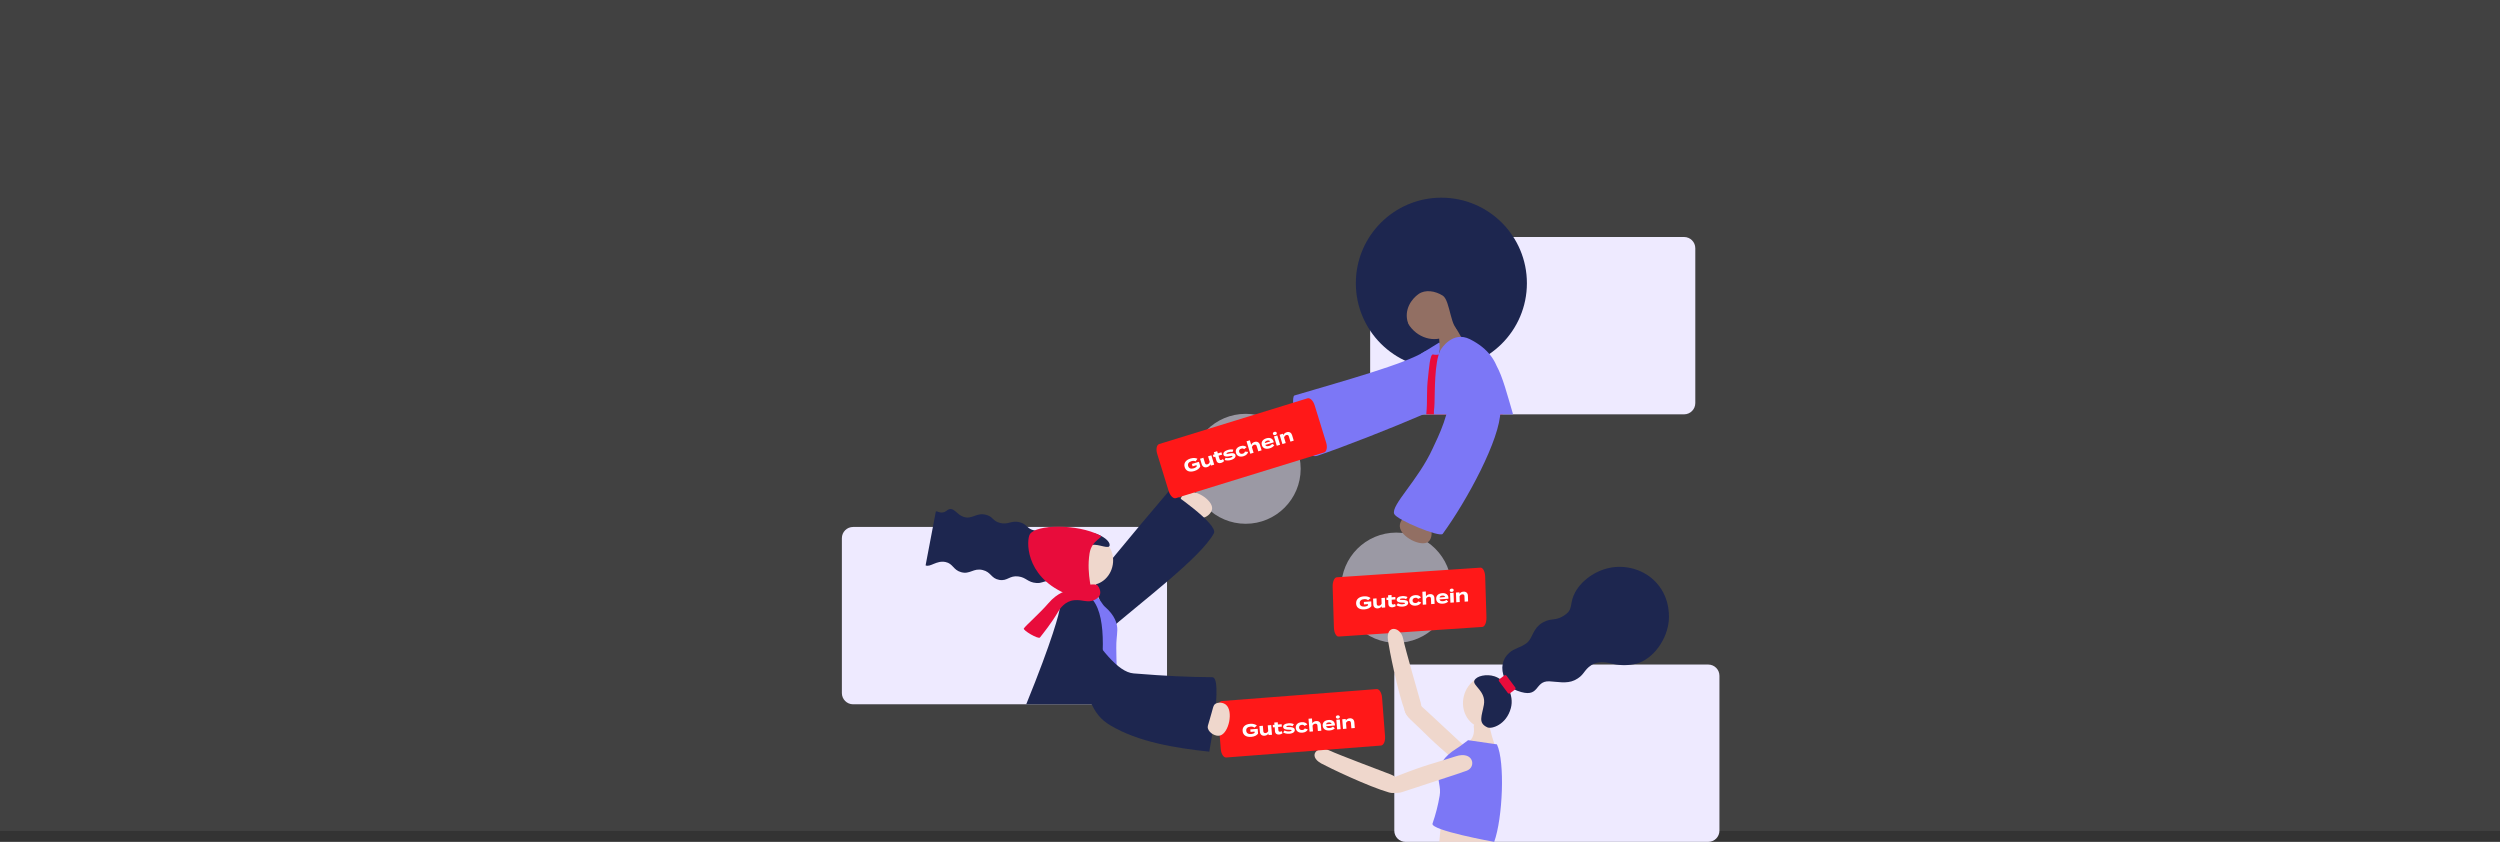 <?xml version="1.0" encoding="utf-8"?>
<svg xmlns="http://www.w3.org/2000/svg" fill="none" height="460" viewBox="0 0 1366 460" width="1366">
<rect x="0" y="0" width="1366" height="460" fill="#333333" stroke="none"/>
<rect fill="#C4C4C4" fill-opacity="0.1" height="454" width="1366"/>
<g clip-path="url(#clip0_4450_14492)">
<path d="M680.648 286.192C697.238 286.192 710.687 272.744 710.687 256.155C710.687 239.565 697.238 226.117 680.648 226.117C664.058 226.117 650.609 239.565 650.609 256.155C650.609 272.744 664.058 286.192 680.648 286.192Z" fill="#EEEAFF" opacity="0.52"/>
<path d="M762.965 351.256C779.603 351.256 793.091 337.769 793.091 321.132C793.091 304.495 779.603 291.008 762.965 291.008C746.327 291.008 732.84 304.495 732.84 321.132C732.84 337.769 746.327 351.256 762.965 351.256Z" fill="#EEEAFF" opacity="0.52"/>
<path d="M808.927 310.163L730.419 315.424C729.083 315.513 728.07 317.851 728.157 320.646L728.85 342.917C728.936 345.712 730.09 347.904 731.426 347.815L809.934 342.554C811.27 342.465 812.283 340.127 812.196 337.332L811.504 315.061C811.417 312.266 810.263 310.074 808.927 310.163Z" fill="#FF1818"/>
<path d="M749.242 328.594L749.333 331.213C748.645 332.158 747.345 332.849 745.554 332.98C742.806 333.181 741.057 332.001 740.978 329.727C740.9 327.453 742.559 326.024 745.307 325.823C746.963 325.702 748.18 326.199 748.902 326.801L747.512 327.96C746.919 327.484 746.308 327.298 745.408 327.364C743.78 327.483 742.915 328.268 742.96 329.582C743.006 330.906 743.95 331.558 745.578 331.439C746.401 331.379 747.047 331.168 747.501 330.702L747.48 330.098L745.259 330.26L745.211 328.888L749.242 328.594ZM754.814 326.753L756.7 326.615L756.883 331.93L754.997 332.068L754.968 331.224C754.541 331.919 753.769 332.35 752.821 332.42C751.279 332.532 750.412 331.605 750.364 330.214L750.256 327.086L752.142 326.948L752.246 329.951C752.27 330.642 752.676 331.016 753.394 330.964C754.026 330.918 754.543 330.582 754.922 329.9L754.814 326.753ZM762.284 329.977L762.643 331.191C762.175 331.553 761.435 331.799 760.793 331.846C759.587 331.934 758.655 331.339 758.61 330.053L758.533 327.818L757.595 327.886L757.549 326.553L758.487 326.484L758.444 325.247L760.33 325.109L760.373 326.346L762.412 326.197L762.459 327.531L760.419 327.68L760.485 329.599C760.502 330.078 760.866 330.331 761.373 330.294C761.689 330.27 761.982 330.143 762.284 329.977ZM766.382 327.802C768.07 327.774 769.38 328.169 769.42 329.339C769.456 330.385 768.49 331.302 766.422 331.454C765.005 331.557 763.802 331.212 763.036 330.711L763.824 329.624C764.413 330.004 765.314 330.246 766.435 330.164C767.181 330.109 767.675 329.958 767.664 329.641C767.654 329.334 767.2 329.252 766.212 329.266C764.676 329.273 763.187 328.959 763.145 327.75C763.108 326.666 764.183 325.846 766.156 325.702C767.305 325.618 768.368 325.848 769.082 326.219L768.315 327.352C767.767 327.065 767.042 326.916 766.152 326.982C765.568 327.024 764.891 327.16 764.902 327.487C764.913 327.803 765.48 327.819 766.382 327.802ZM776.543 329.165C776.131 330.041 775.15 330.815 773.542 330.933C771.426 331.088 770.066 330.071 770.005 328.306C769.944 326.531 771.227 325.331 773.343 325.176C774.942 325.059 775.952 325.688 776.412 326.481L774.816 327.252C774.52 326.735 774.006 326.58 773.412 326.624C772.445 326.694 771.782 327.233 771.815 328.174C771.847 329.104 772.544 329.553 773.511 329.483C774.095 329.44 774.624 329.199 774.902 328.621L776.543 329.165ZM781.304 324.623C782.846 324.51 783.713 325.437 783.761 326.828L783.869 329.956L781.983 330.094L781.879 327.091C781.855 326.4 781.449 326.026 780.731 326.079C780.108 326.124 779.583 326.461 779.203 327.143L779.312 330.29L777.425 330.428L777.242 325.112L777.18 323.328L779.066 323.19L779.132 325.089L779.157 325.819C779.584 325.124 780.357 324.692 781.304 324.623ZM786.545 327.5C786.726 328.295 787.379 328.574 788.452 328.496C789.294 328.434 789.795 328.195 790.307 327.754L791.299 328.691C790.566 329.418 789.599 329.758 788.393 329.846C786.143 330.011 784.793 329.013 784.731 327.229C784.67 325.444 785.925 324.256 788.05 324.1C789.965 323.96 791.358 324.82 791.423 326.701C791.43 326.912 791.425 327.037 791.39 327.146L786.545 327.5ZM788.115 325.423C787.301 325.483 786.747 325.821 786.558 326.48L789.66 326.233C789.437 325.625 788.919 325.364 788.115 325.423ZM793.243 323.403C792.602 323.45 792.14 323.128 792.121 322.591C792.103 322.053 792.54 321.666 793.182 321.619C793.814 321.572 794.276 321.894 794.295 322.432C794.313 322.969 793.875 323.357 793.243 323.403ZM794.219 323.87L794.403 329.186L792.507 329.324L792.324 324.009L794.219 323.87ZM797.61 328.951L795.723 329.089L795.54 323.774L797.426 323.636L797.455 324.48C797.882 323.785 798.654 323.354 799.602 323.284C801.144 323.171 802.011 324.099 802.059 325.49L802.167 328.618L800.281 328.756L800.177 325.753C800.153 325.062 799.747 324.688 799.029 324.74C798.406 324.786 797.881 325.122 797.501 325.804L797.61 328.951Z" fill="white"/>
<path d="M920.184 129.5H754.78C751.396 129.5 748.652 132.243 748.652 135.627V220.266C748.652 223.65 751.396 226.393 754.78 226.393H920.184C923.568 226.393 926.311 223.65 926.311 220.266V135.627C926.311 132.243 923.568 129.5 920.184 129.5Z" fill="#EEEAFF"/>
<path d="M933.375 363.109H767.971C764.587 363.109 761.844 365.853 761.844 369.236V453.875C761.844 457.259 764.587 460.002 767.971 460.002H933.375C936.759 460.002 939.502 457.259 939.502 453.875V369.236C939.502 365.853 936.759 363.109 933.375 363.109Z" fill="#EEEAFF"/>
<path d="M631.531 287.934H466.127C462.743 287.934 460 290.677 460 294.061V378.7C460 382.084 462.743 384.827 466.127 384.827H631.531C634.915 384.827 637.658 382.084 637.658 378.7V294.061C637.658 290.677 634.915 287.934 631.531 287.934Z" fill="#EEEAFF"/>
<path d="M774.66 384.077C770.243 380.206 763.141 386.196 770.713 393.18C779.347 401.156 781.354 404.122 795.641 415.998C799.868 419.516 802.125 417.673 803.596 416.836C805.74 415.61 804.556 411.689 801.809 409.177C794.032 402.064 779.766 388.549 774.66 384.077Z" fill="#EFD7CC"/>
<path d="M802.391 405.362C804.617 403.733 805.868 401.063 805.219 396.682C805.107 395.926 810.08 392.178 811.76 392.755C813.241 393.266 813.047 394.456 815.334 402.758C815.687 404.034 816.631 406.577 817.076 408.19" fill="#EFD7CC"/>
<path d="M816.427 460.003H786.414L787.272 451.18L816.427 460.003Z" fill="#EFD7CC"/>
<path d="M817.918 406.715C822.417 416.288 821.089 447.051 816.427 459.999C816.427 459.999 781.487 453.704 782.728 450.007C784.448 445.056 785.753 439.97 786.629 434.802C787.486 429.977 785.347 426.403 785.878 422.037C786.348 418.203 788.753 413.357 795.753 409.079C797.566 407.981 802.161 404.438 802.161 404.438" fill="#7C77F6"/>
<path d="M825.321 386.822C827.353 379.067 823.308 371.289 816.286 369.45C809.265 367.61 801.925 372.406 799.894 380.161C797.862 387.916 801.907 395.694 808.929 397.534C815.95 399.373 823.29 394.577 825.321 386.822Z" fill="#EFD7CC"/>
<path d="M822.201 370.878C822.558 371.685 824.754 375.81 828.93 377.383C841.818 382.259 837.968 371.899 846.613 372.277C850.697 372.45 855.987 373.732 860.266 371.71C865.832 369.07 865.086 366.232 869.62 363.362C871.361 362.264 874.588 361.054 880.093 362.474C884.156 363.548 888.404 363.722 892.541 362.984C901.482 361.621 910.254 351.445 911.724 340.075C911.944 338.405 913.164 327.489 905.23 318.605C898.423 310.987 888.145 308.5 879.475 310.272C870.565 312.089 862.028 318.671 859.372 326.61C858.173 330.215 858.796 333.023 856.059 335.234C850.243 339.932 848.088 337.22 842.998 340.115C837.299 343.347 837.529 348.887 834.169 351.374C830.503 354.09 827.705 354.059 824.744 356.622C820.863 359.936 819.653 365.108 822.201 370.878Z" fill="#1D264F"/>
<path d="M805.582 371.886C806.731 369.221 812.332 368.185 816.514 369.517C823.034 371.601 827.436 379.846 825.541 386.877C823.065 396.119 814.952 398.472 812.685 397.421C807.425 394.985 809.692 391.294 810.795 385.075C812.123 377.63 804.413 374.603 805.582 371.886Z" fill="#1D264F"/>
<path d="M819.093 372.252L823.883 378.654C824.154 379.018 824.67 379.092 825.033 378.82L827.777 376.768C828.14 376.496 828.214 375.981 827.943 375.617L823.153 369.215C822.881 368.851 822.366 368.777 822.002 369.049L819.259 371.101C818.895 371.373 818.821 371.888 819.093 372.252Z" fill="#E80C3B"/>
<path d="M797.133 427.812C797.026 423.773 796.965 420.49 796.965 418.203C796.965 408.972 812.431 408.369 812.426 419.091C812.426 421.644 812.262 424.534 812.186 427.669" fill="#7C77F6"/>
<path d="M767.79 388.988C763.649 378.041 759.002 354.437 758.374 349.811C757.2 341.198 765.252 342.224 766.661 348.923C767.999 355.295 775.163 379.91 776.25 383.877C778.533 392.19 770.312 395.585 767.79 388.988Z" fill="#EFD7CC"/>
<path d="M801.367 421.14C806.892 419.149 805.089 410.035 795.311 413.283C784.155 416.979 780.586 417.301 763.281 424.056C758.175 426.057 758.686 428.927 758.686 430.617C758.722 433.083 762.725 433.946 766.248 432.751C776.241 429.381 794.985 423.443 801.367 421.14Z" fill="#EFD7CC"/>
<path d="M758.96 433.002C747.702 429.78 726.001 419.4 721.916 417.143C714.308 412.936 719.94 407.095 726.159 409.969C732.067 412.701 756.08 421.667 759.915 423.168C767.947 426.303 765.741 434.942 758.96 433.002Z" fill="#EFD7CC"/>
<path d="M764.859 287.666C764.742 285.665 765.962 283.423 767.683 282.688C769.215 282.034 770.113 283.005 777.052 285.787C779.912 286.936 780.627 287.115 781.265 288.039C782.853 290.291 782.434 294.426 780.468 295.994C776.593 299.088 765.207 293.369 764.859 287.666Z" fill="#926F63"/>
<path d="M701.575 227.343C702.913 225.811 705.374 225.111 707.121 225.811C708.652 226.429 708.622 227.761 711.568 234.664C712.783 237.513 713.151 238.131 712.957 239.26C712.492 241.986 709.255 244.626 706.743 244.365C701.8 243.783 697.772 231.637 701.575 227.343Z" fill="#926F63"/>
<path d="M787.563 201.475C813.375 201.475 834.299 180.552 834.299 154.741C834.299 128.931 813.375 108.008 787.563 108.008C761.752 108.008 740.828 128.931 740.828 154.741C740.828 180.552 761.752 201.475 787.563 201.475Z" fill="#1D264F"/>
<path d="M707.309 216.081C735.755 207.677 767.325 198.972 778.466 192.084C786.375 187.183 785.421 223.071 777.746 226.4C762.137 233.171 733.411 244.531 719.834 249.004C709.734 252.323 704.445 216.618 707.309 216.081Z" fill="#7C77F6"/>
<path d="M776.538 193.235C775.43 200.893 774.2 212.851 772.219 226.387H781.144C781.9 214.699 789.191 185.407 786.189 187.281C777.555 192.668 776.538 193.235 776.538 193.235Z" fill="#7C77F6"/>
<path d="M790.943 183.281C798.081 178.965 800.002 169.074 795.233 161.188C790.465 153.302 780.813 150.408 773.675 154.724C766.537 159.04 764.616 168.932 769.384 176.818C774.153 184.703 783.805 187.597 790.943 183.281Z" fill="#926F63"/>
<path d="M783.164 205.217C788.398 197.227 786.172 186.836 786.315 183.431C786.371 182.19 790.787 175.67 793.616 176.283C793.616 176.283 799.013 183.855 804.441 196.808C805.273 198.799 807.326 202.721 808.372 205.238" fill="#926F63"/>
<path d="M779.32 226.391C780.127 217.936 779.218 214.862 780.377 205.233C780.75 202.169 781.317 193.224 783.038 193.683C788.205 195.062 793.913 188.792 796.15 189.777C803.651 193.096 811.555 198.728 821.057 226.391H779.32Z" fill="#E80C3B"/>
<path d="M817.731 199.874C821.127 206.036 823.506 215.472 826.733 226.388H783.48C783.48 222.763 783.654 224.754 783.817 220.384C784.052 214.175 783.715 197.969 786.998 191.459C787.56 190.341 793.784 180.66 803.143 185.332C823.971 195.733 819.825 213.925 819.825 224.438C819.825 239.781 801.474 273.648 788.285 291.712C786.753 293.785 763.082 284.053 761.79 280.796C759.89 276.022 774.871 262.522 782.888 244.897C785.982 238.091 791.951 227.399 794.075 206.603" fill="#7C77F6"/>
<path d="M769.375 176.67C766.857 169.241 771.351 163.273 775.129 160.643C778.785 158.09 784.192 158.912 788.349 161.552C792.505 164.192 792.576 180.724 797.539 180.015C801.114 179.504 802.901 167.373 804.473 164.912C807.287 160.49 800.235 146.398 788.323 143.033C778.264 140.194 768.41 146.041 763.482 152.413C758.208 159.209 755.767 170.104 759.694 173.285C762.058 175.2 770.559 180.178 769.375 176.67Z" fill="#1D264F"/>
<path d="M647.471 269.338C645.843 270.329 644.74 272.581 645.082 274.444C645.383 276.083 646.614 276.318 652.501 280.632C654.921 282.409 655.432 282.899 656.504 282.945C659.108 283.058 662.121 280.443 662.304 277.942C662.657 272.979 652.118 266.52 647.471 269.338Z" fill="#EFD7CC"/>
<path d="M589.048 327.694C603.452 310.768 616.197 294.67 638.872 268.094C638.872 268.094 666.006 286.342 663.253 291.407C655.977 304.789 623.912 328.593 603.6 346.248C598.351 350.793 587.005 330.073 589.048 327.694Z" fill="#1D264F"/>
<path d="M600.887 327.693C598.176 323.179 599.866 318.783 597.778 316.675C597.298 316.164 593.458 314.331 591.886 314.596C590.497 314.831 590.492 315.909 587.224 322.929C586.713 324.006 585.503 326.12 584.875 327.489" fill="#EFD7CC"/>
<path d="M572.848 378.517L602.651 377.18L600.783 370.297L572.848 378.517Z" fill="#EFD7CC"/>
<path d="M582.673 328.448C579.804 336.827 575.561 361.345 577.771 373.492C577.771 373.492 611.512 380.951 610.96 377.485C610.317 373.4 609.995 360.538 609.939 354.11C609.893 349.704 610.322 348.33 610.496 344.409C610.649 340.942 609.24 336.276 603.664 331.461C602.224 330.215 600.529 326.59 599.579 326.523" fill="#7C77F6"/>
<path d="M597.25 327.993C605.062 337.955 603.009 362.611 599.292 384.821H560.727C574.947 349.928 579.047 334.366 579.062 332.104C579.062 331.414 583.178 326.804 585.164 325.88C589.734 323.751 595.621 325.915 597.25 327.993Z" fill="#1D264F"/>
<path d="M583.656 347.218C594.838 381.295 595.737 389.837 606.822 396.418C621.834 405.328 641.655 408.672 660.742 410.714C660.742 410.714 668.401 370.087 662.416 370.031C649.319 369.909 637.754 369.449 619.363 367.948C610.728 367.243 601.175 354.321 590.304 338.125" fill="#1D264F"/>
<path d="M608.022 308.563C609.213 301.454 604.964 294.818 598.531 293.74C592.098 292.663 585.917 297.552 584.727 304.66C583.536 311.769 587.785 318.405 594.218 319.482C600.651 320.56 606.831 315.671 608.022 308.563Z" fill="#EFD7CC"/>
<path d="M599.075 291.704C604.61 293.67 607.132 297.009 606.111 298.469C605.003 300.052 598.181 296.223 595.572 298.306C593.407 300.037 595.332 303.309 593.754 309.14C593.024 311.862 591.283 319.352 587.944 320.72C583.655 322.472 580.612 316.804 572.753 317.447C569.501 317.718 569.271 318.744 566.274 318.545C561.515 318.218 560.795 315.528 556.465 314.971C551.466 314.323 550.522 317.657 545.983 316.85C541.443 316.043 541.622 312.592 536.955 311.463C531.849 310.223 530.026 314.016 525.14 312.633C520.744 311.402 520.795 307.956 516.628 307.088C511.64 306.067 508.295 310.121 505.742 308.921L511.359 279.363C512.319 279.317 513.238 280.287 515.127 279.996C517.016 279.705 517.42 278.531 518.819 278.194C521.438 277.561 522.679 281.017 526.355 282.36C531.145 284.112 533.376 279.807 538.875 281.314C542.745 282.36 542.296 284.658 546.371 285.715C551.017 286.92 552.462 284.183 557.093 285.332C561.326 286.404 561.056 288.957 565.059 289.815C569.756 290.836 571.135 287.517 575.7 288.446C580.484 289.427 580.463 293.368 584.763 293.598C587.02 293.716 587.219 291.954 593.872 291.249C595.619 291.048 597.389 291.202 599.075 291.704V291.704Z" fill="#1D264F"/>
<path d="M562.737 291.865C566.163 286.596 588.221 285.988 601.089 292.539C603.488 293.759 596.493 294.791 595.329 302.393C593.404 314.77 597.601 323.771 595.896 324.828C594.696 325.574 586.194 326.11 581.89 324.21C559.689 314.453 560.874 294.724 562.737 291.865Z" fill="#E80C3B"/>
<path d="M599.665 319.822C600.783 321.134 601.606 323.269 600.972 325.015C600.855 325.347 600.324 326.664 598.133 327.736C594.197 329.671 591.705 327.481 586.859 327.961C582.014 328.441 579.231 332.398 578.148 334.282C574.574 340.465 569.826 346.281 568.233 348.323C567.354 349.446 558.792 344.361 559.42 343.386C560.441 341.828 568.437 334.777 572.736 329.733C578 323.55 583.03 322.794 583.826 322.482C591.189 319.592 598.659 318.643 599.665 319.822Z" fill="#E80C3B"/>
<path d="M714.417 217.635L633.372 242.625C631.993 243.05 631.513 245.463 632.299 248.014L638.569 268.347C639.356 270.898 641.111 272.621 642.49 272.196L723.535 247.206C724.914 246.781 725.395 244.368 724.608 241.817L718.338 221.484C717.552 218.933 715.796 217.21 714.417 217.635Z" fill="#FF1818"/>
<path d="M655.101 252.33L655.858 254.839C655.426 255.901 654.33 256.854 652.611 257.372C649.973 258.168 647.96 257.411 647.303 255.233C646.646 253.055 647.905 251.311 650.543 250.516C652.133 250.036 653.451 250.25 654.311 250.673L653.246 252.097C652.545 251.767 651.899 251.721 651.035 251.982C649.473 252.453 648.826 253.4 649.206 254.659C649.588 255.927 650.679 256.351 652.241 255.879C653.032 255.641 653.609 255.296 653.935 254.747L653.76 254.168L651.628 254.811L651.232 253.497L655.101 252.33ZM660.084 249.333L661.895 248.787L663.43 253.878L661.62 254.425L661.376 253.616C661.135 254.38 660.49 254.966 659.58 255.24C658.1 255.687 657.015 254.981 656.613 253.649L655.709 250.652L657.52 250.106L658.387 252.983C658.587 253.645 659.08 253.917 659.77 253.709C660.376 253.526 660.796 253.089 660.993 252.347L660.084 249.333ZM668.217 250.81L668.878 251.905C668.513 252.356 667.851 252.756 667.235 252.941C666.077 253.291 665.013 252.92 664.641 251.688L663.996 249.547L663.095 249.818L662.71 248.541L663.61 248.269L663.253 247.084L665.063 246.537L665.421 247.723L667.379 247.133L667.764 248.41L665.806 249.001L666.361 250.839C666.499 251.298 666.92 251.462 667.407 251.315C667.71 251.224 667.965 251.037 668.217 250.81ZM671.672 247.813C673.318 247.417 674.7 247.512 675.038 248.633C675.34 249.635 674.628 250.732 672.643 251.331C671.283 251.741 670.018 251.671 669.141 251.354L669.635 250.132C670.308 250.37 671.251 250.407 672.327 250.082C673.044 249.866 673.488 249.612 673.397 249.308C673.308 249.014 672.843 249.034 671.88 249.265C670.379 249.607 668.841 249.63 668.492 248.471C668.179 247.433 669.022 246.406 670.916 245.835C672.018 245.503 673.118 245.492 673.911 245.694L673.45 246.956C672.841 246.799 672.093 246.814 671.238 247.072C670.678 247.241 670.05 247.52 670.144 247.833C670.236 248.136 670.795 248.028 671.672 247.813ZM681.964 246.905C681.785 247.841 681.022 248.803 679.478 249.269C677.447 249.882 675.857 249.198 675.347 247.507C674.834 245.807 675.784 244.367 677.815 243.754C679.35 243.291 680.499 243.677 681.151 244.343L679.786 245.436C679.364 245.002 678.822 244.965 678.252 245.137C677.324 245.417 676.813 246.082 677.084 246.983C677.353 247.874 678.15 248.156 679.078 247.876C679.639 247.707 680.095 247.358 680.219 246.739L681.964 246.905ZM685.465 241.477C686.945 241.031 688.03 241.736 688.432 243.069L689.336 246.065L687.525 246.612L686.657 243.735C686.458 243.073 685.964 242.801 685.275 243.009C684.678 243.189 684.249 243.629 684.051 244.37L684.961 247.385L683.15 247.931L681.614 242.839L681.099 241.13L682.909 240.584L683.458 242.403L683.669 243.102C683.91 242.337 684.555 241.752 685.465 241.477ZM691.328 243.108C691.708 243.836 692.418 243.963 693.447 243.652C694.256 243.408 694.685 243.068 695.074 242.53L696.284 243.218C695.752 244.08 694.893 244.62 693.734 244.969C691.575 245.621 689.999 244.953 689.484 243.243C688.968 241.534 689.893 240.112 691.933 239.496C693.772 238.942 695.354 239.467 695.897 241.269C695.958 241.471 695.985 241.593 695.979 241.705L691.328 243.108ZM692.334 240.759C691.553 240.995 691.097 241.443 691.08 242.12L694.053 241.203C693.679 240.664 693.106 240.526 692.334 240.759ZM696.838 237.686C696.222 237.872 695.687 237.662 695.532 237.147C695.377 236.633 695.706 236.162 696.322 235.977C696.929 235.794 697.463 236.004 697.619 236.518C697.774 237.033 697.444 237.503 696.838 237.686ZM697.912 237.924L699.448 243.016L697.628 243.564L696.092 238.473L697.912 237.924ZM702.526 242.087L700.715 242.633L699.18 237.541L700.99 236.995L701.234 237.804C701.475 237.04 702.121 236.454 703.03 236.18C704.51 235.733 705.595 236.439 705.997 237.771L706.901 240.768L705.09 241.314L704.223 238.437C704.023 237.775 703.53 237.503 702.841 237.711C702.243 237.891 701.814 238.331 701.617 239.073L702.526 242.087Z" fill="white"/>
<path d="M752.176 376.514L667.617 383.041C666.178 383.152 665.178 385.4 665.384 388.062L667.021 409.276C667.227 411.938 668.56 414.006 669.999 413.895L754.557 407.368C755.996 407.257 756.996 405.009 756.791 402.347L755.153 381.133C754.948 378.471 753.615 376.403 752.176 376.514Z" fill="#FF1818"/>
<path d="M687.196 398.218L687.41 400.83C686.765 401.778 685.493 402.479 683.704 402.626C680.958 402.85 679.148 401.689 678.963 399.421C678.777 397.153 680.374 395.713 683.12 395.488C684.775 395.353 686.019 395.838 686.771 396.432L685.431 397.601C684.815 397.131 684.193 396.951 683.294 397.025C681.667 397.158 680.836 397.948 680.943 399.259C681.051 400.579 682.029 401.222 683.655 401.089C684.478 401.021 685.115 400.805 685.549 400.337L685.5 399.734L683.28 399.915L683.168 398.547L687.196 398.218ZM692.697 396.332L694.582 396.178L695.015 401.479L693.13 401.633L693.061 400.791C692.666 401.488 691.912 401.925 690.964 402.003C689.424 402.129 688.511 401.212 688.397 399.824L688.142 396.705L690.027 396.551L690.272 399.546C690.329 400.234 690.754 400.604 691.471 400.546C692.103 400.494 692.605 400.154 692.953 399.471L692.697 396.332ZM700.339 399.483L700.756 400.691C700.304 401.056 699.573 401.308 698.932 401.361C697.727 401.459 696.764 400.873 696.659 399.591L696.476 397.362L695.539 397.439L695.43 396.109L696.368 396.032L696.267 394.798L698.151 394.644L698.252 395.878L700.29 395.711L700.399 397.041L698.361 397.208L698.518 399.121C698.557 399.6 698.934 399.848 699.441 399.807C699.757 399.781 700.045 399.652 700.339 399.483ZM704.346 397.277C706.038 397.235 707.37 397.617 707.465 398.784C707.55 399.827 706.624 400.751 704.557 400.92C703.141 401.036 701.92 400.702 701.128 400.208L701.867 399.117C702.476 399.491 703.391 399.725 704.51 399.633C705.256 399.572 705.744 399.416 705.719 399.101C705.694 398.794 705.234 398.716 704.244 398.74C702.705 398.76 701.197 398.459 701.098 397.254C701.01 396.172 702.05 395.346 704.021 395.184C705.169 395.09 706.247 395.311 706.979 395.674L706.263 396.812C705.701 396.53 704.967 396.388 704.077 396.461C703.493 396.509 702.821 396.65 702.848 396.976C702.874 397.291 703.443 397.303 704.346 397.277ZM714.599 398.547C714.228 399.425 713.28 400.206 711.673 400.338C709.558 400.511 708.147 399.509 708.003 397.748C707.858 395.978 709.089 394.77 711.203 394.597C712.801 394.466 713.844 395.084 714.342 395.872L712.778 396.654C712.457 396.141 711.934 395.991 711.341 396.04C710.374 396.119 709.735 396.663 709.812 397.6C709.888 398.528 710.608 398.97 711.574 398.891C712.158 398.844 712.677 398.599 712.928 398.02L714.599 398.547ZM719.161 393.975C720.701 393.849 721.614 394.766 721.728 396.153L721.983 399.273L720.098 399.427L719.853 396.432C719.797 395.743 719.372 395.373 718.654 395.432C718.032 395.483 717.52 395.823 717.172 396.507L717.429 399.645L715.544 399.799L715.11 394.499L714.964 392.719L716.849 392.565L717.004 394.459L717.064 395.186C717.459 394.489 718.214 394.052 719.161 393.975ZM724.551 396.799C724.77 397.59 725.438 397.863 726.51 397.775C727.351 397.706 727.842 397.464 728.336 397.019L729.375 397.945C728.673 398.677 727.719 399.025 726.514 399.123C724.265 399.307 722.865 398.324 722.72 396.544C722.574 394.765 723.777 393.568 725.901 393.394C727.814 393.238 729.251 394.083 729.405 395.959C729.422 396.169 729.422 396.294 729.393 396.403L724.551 396.799ZM726.028 394.713C725.215 394.78 724.674 395.122 724.516 395.781L727.615 395.508C727.363 394.903 726.832 394.647 726.028 394.713ZM731.076 392.653C730.435 392.706 729.956 392.388 729.912 391.853C729.868 391.317 730.289 390.926 730.93 390.873C731.561 390.822 732.04 391.139 732.084 391.675C732.128 392.211 731.707 392.601 731.076 392.653ZM732.076 393.111L732.51 398.411L730.615 398.566L730.182 393.266L732.076 393.111ZM735.714 398.149L733.829 398.303L733.396 393.003L735.281 392.848L735.35 393.69C735.745 392.993 736.499 392.556 737.447 392.479C738.987 392.353 739.9 393.27 740.014 394.657L740.269 397.777L738.384 397.931L738.139 394.936C738.082 394.247 737.657 393.877 736.94 393.936C736.318 393.987 735.806 394.327 735.458 395.011L735.714 398.149Z" fill="white"/>
<path d="M669.839 385.048C668.363 383.838 665.871 383.547 664.222 384.486C662.777 385.319 662.971 386.564 660.857 393.544C659.989 396.419 659.698 397.062 660.015 398.088C660.776 400.58 664.243 402.556 666.653 401.892C671.463 400.575 674.046 388.484 669.839 385.048Z" fill="#EFD7CC"/>
</g>
<defs>
<clipPath id="clip0_4450_14492">
<rect fill="white" height="352" transform="translate(460 108)" width="479.5"/>
</clipPath>
</defs>
</svg>